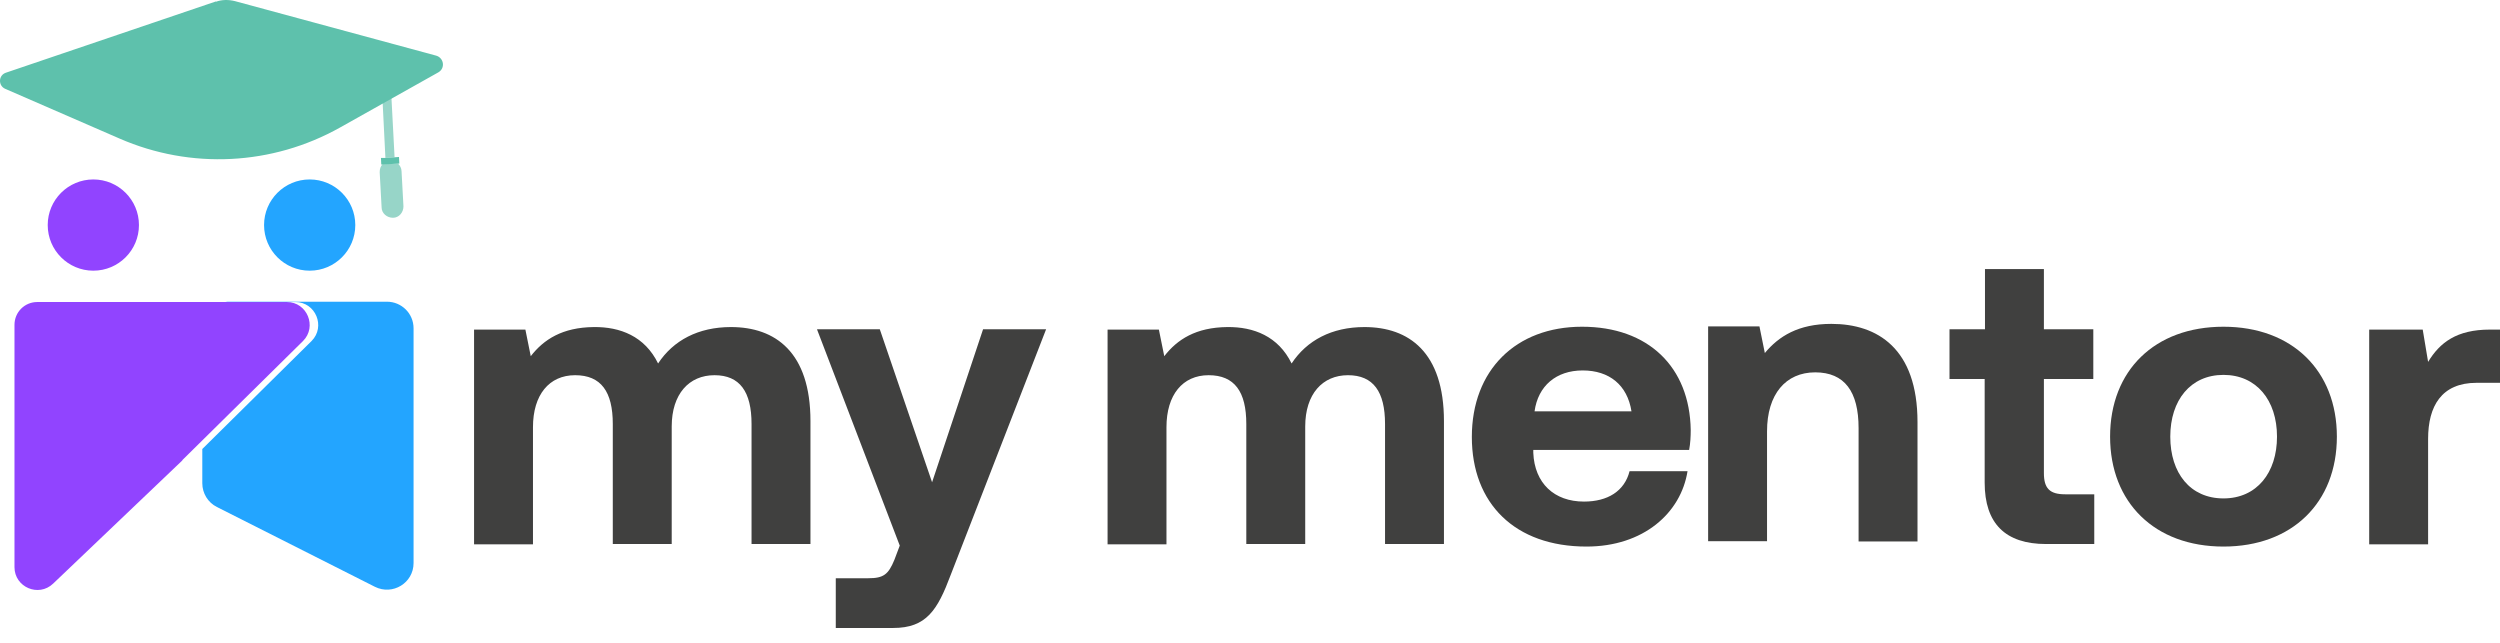 <svg width="136" height="35" viewBox="0 0 136 35" fill="none" xmlns="http://www.w3.org/2000/svg">
<path d="M44.089 22.892V29.595H40.884V23.065C40.884 21.307 40.246 20.411 38.868 20.411C37.489 20.411 36.541 21.428 36.541 23.202V29.595H33.336V23.065C33.336 21.307 32.699 20.411 31.286 20.411C29.873 20.411 28.994 21.479 28.994 23.237V29.613H25.789V17.93H28.581L28.873 19.377C29.58 18.464 30.597 17.809 32.303 17.792C33.733 17.775 35.077 18.291 35.8 19.773C36.628 18.515 37.989 17.792 39.764 17.792C42.176 17.792 44.089 19.153 44.089 22.91V22.892Z" fill="#40403F"/>
<path d="M44.45 17.913H47.861L50.705 26.235L53.479 17.913H56.908L51.721 31.267C50.998 33.197 50.395 34.162 48.585 34.162H45.466V31.456H47.241C48.068 31.456 48.327 31.25 48.654 30.457L48.947 29.681L44.45 17.93V17.913Z" fill="#40403F"/>
<path d="M78.551 22.892V29.595H75.346V23.065C75.346 21.307 74.709 20.411 73.33 20.411C71.951 20.411 71.004 21.428 71.004 23.202V29.595H67.799V23.065C67.799 21.307 67.161 20.411 65.748 20.411C64.335 20.411 63.456 21.479 63.456 23.237V29.613H60.252V17.93H63.043L63.336 19.377C64.042 18.464 65.059 17.809 66.765 17.792C68.195 17.775 69.539 18.291 70.263 19.773C71.09 18.515 72.451 17.792 74.226 17.792C76.638 17.792 78.551 19.153 78.551 22.91V22.892Z" fill="#40403F"/>
<path d="M80.068 23.771C80.068 20.135 82.463 17.774 86.064 17.774C89.666 17.774 91.923 19.963 91.975 23.392C91.975 23.737 91.957 24.116 91.889 24.477H83.411V24.633C83.48 26.287 84.548 27.286 86.168 27.286C87.46 27.286 88.373 26.718 88.649 25.632H91.802C91.441 27.907 89.407 29.733 86.306 29.733C82.411 29.733 80.068 27.39 80.068 23.771ZM88.752 22.375C88.528 20.945 87.546 20.152 86.099 20.152C84.651 20.152 83.669 20.997 83.48 22.375H88.752Z" fill="#40403F"/>
<path d="M104.312 22.979V29.457H101.107V23.289C101.107 21.307 100.349 20.256 98.747 20.256C97.144 20.256 96.127 21.445 96.127 23.461V29.44H92.922V17.757H95.714L96.007 19.205C96.765 18.291 97.833 17.619 99.625 17.619C102.141 17.619 104.312 18.964 104.312 22.961V22.979Z" fill="#40403F"/>
<path d="M107.983 20.618H106.053V17.913H107.983V14.639H111.188V17.913H113.876V20.618H111.188V25.735C111.188 26.563 111.498 26.89 112.343 26.89H113.928V29.595H111.309C109.086 29.595 107.966 28.475 107.966 26.253V20.618H107.983Z" fill="#40403F"/>
<path d="M114.789 23.754C114.789 20.152 117.218 17.774 120.957 17.774C124.697 17.774 127.126 20.17 127.126 23.754C127.126 27.338 124.697 29.733 120.957 29.733C117.218 29.733 114.789 27.338 114.789 23.754ZM123.869 23.754C123.869 21.772 122.749 20.394 120.957 20.394C119.165 20.394 118.063 21.772 118.063 23.754C118.063 25.735 119.148 27.114 120.957 27.114C122.767 27.114 123.869 25.718 123.869 23.754Z" fill="#40403F"/>
<path d="M136 17.913V20.825H134.725C132.813 20.825 132.089 22.1 132.089 23.875V29.613H128.884V17.93H131.796L132.089 19.687C132.726 18.636 133.64 17.93 135.449 17.93H136V17.913Z" fill="#40403F"/>
<path d="M9.92 25.046L2.89 31.749C2.097 32.507 0.788 31.939 0.788 30.853V17.671C0.788 16.982 1.339 16.43 2.028 16.43H15.607C16.709 16.43 17.261 17.774 16.485 18.55L9.92 25.029V25.046Z" fill="#9144FF"/>
<path d="M16.846 14.725C18.217 14.725 19.328 13.614 19.328 12.243C19.328 10.873 18.217 9.762 16.846 9.762C15.476 9.762 14.365 10.873 14.365 12.243C14.365 13.614 15.476 14.725 16.846 14.725Z" fill="#23A5FF"/>
<path d="M5.077 14.725C6.448 14.725 7.559 13.614 7.559 12.243C7.559 10.873 6.448 9.762 5.077 9.762C3.707 9.762 2.596 10.873 2.596 12.243C2.596 13.614 3.707 14.725 5.077 14.725Z" fill="#9144FF"/>
<path d="M21.465 8.556L21.293 5.282L20.811 5.489L20.966 8.59L21.465 8.556Z" fill="#97D5C8"/>
<path d="M20.655 9.366L20.759 11.278C20.759 11.606 21.052 11.847 21.379 11.847C21.706 11.847 21.948 11.554 21.948 11.227L21.844 9.314C21.844 9.159 21.758 9.004 21.655 8.9L20.81 8.935C20.707 9.038 20.655 9.193 20.655 9.366Z" fill="#97D5C8"/>
<path d="M20.724 8.59L20.741 8.952H20.81L21.654 8.901H21.723L21.706 8.539L21.465 8.556L20.965 8.59H20.724Z" fill="#5EC1AC"/>
<path d="M11.746 0.078L0.321 3.955C-0.092 4.093 -0.11 4.662 0.287 4.834L6.507 7.539C10.384 9.228 14.813 9.004 18.5 6.936L23.842 3.938C24.238 3.714 24.152 3.145 23.721 3.025L12.78 0.061C12.435 -0.025 12.073 -0.025 11.746 0.095V0.078Z" fill="#5EC1AC"/>
<path d="M21.034 16.413H12.435C12.435 16.413 12.315 16.413 12.245 16.431H16.071C17.174 16.431 17.725 17.775 16.95 18.55L11.005 24.426V26.287C11.005 26.838 11.315 27.338 11.797 27.579L20.396 31.922C21.361 32.404 22.498 31.715 22.498 30.629V17.861C22.498 17.051 21.843 16.413 21.051 16.413H21.034Z" fill="#23A5FF"/>
</svg>

